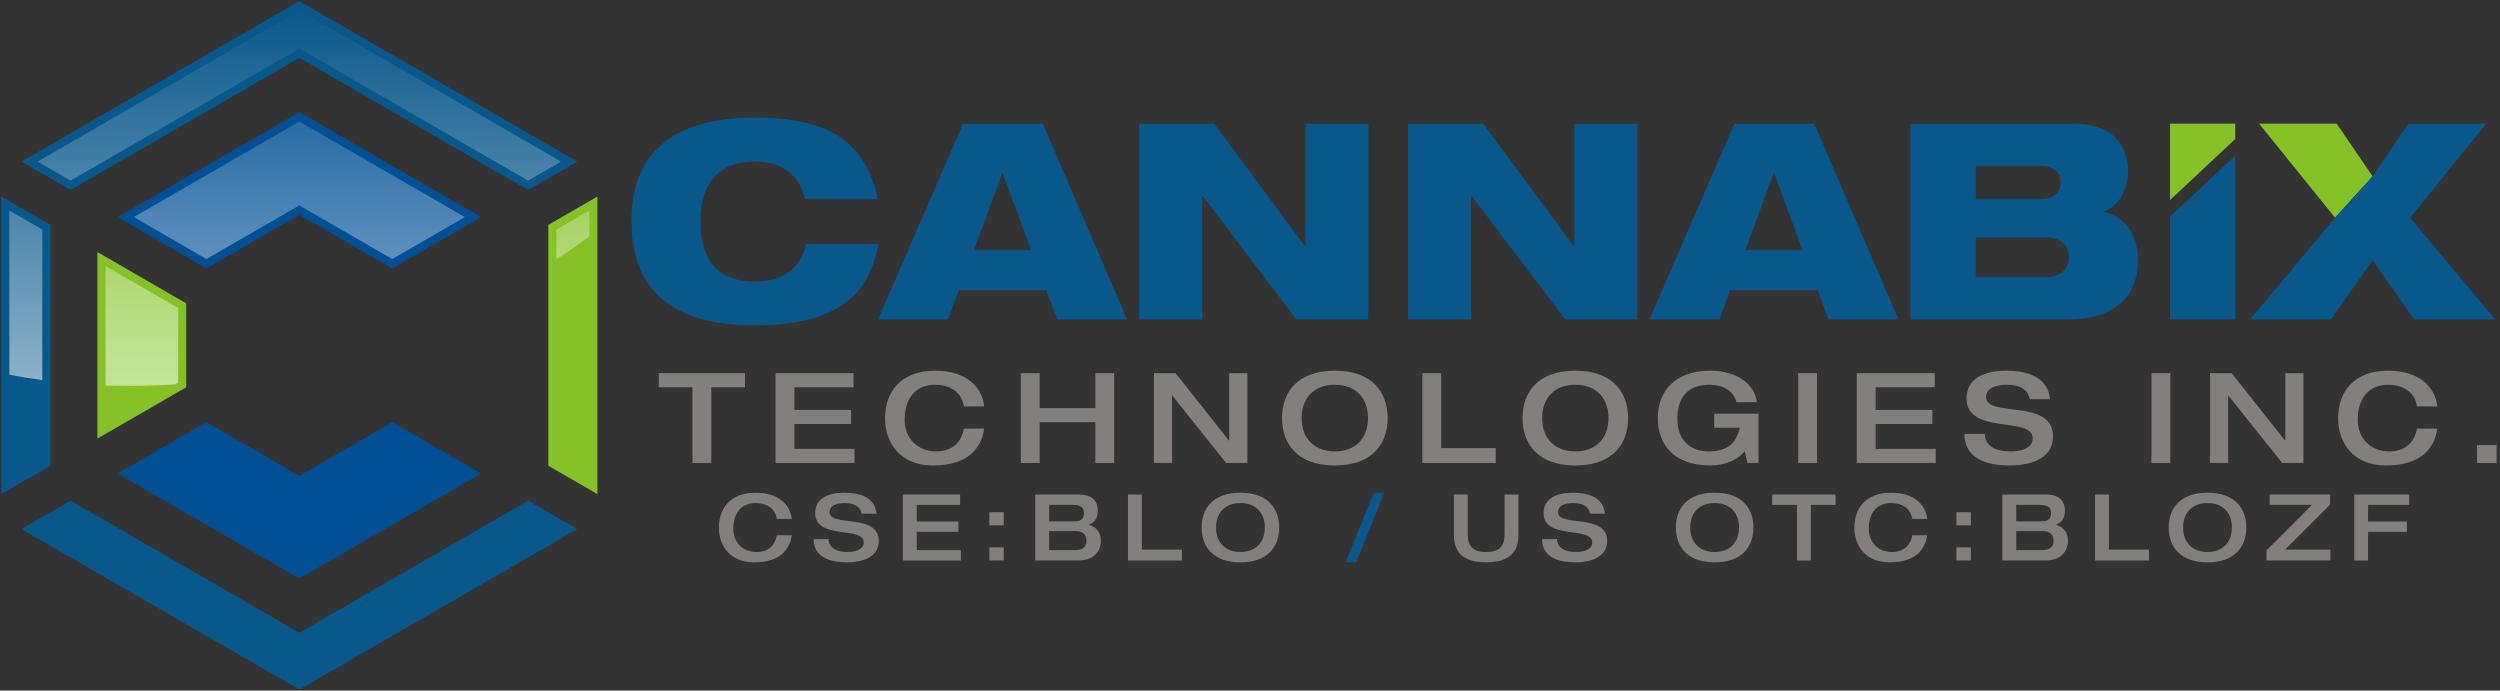 <svg xmlns="http://www.w3.org/2000/svg" width="619" height="171" viewBox="0 0 619 171">
  <rect x="0" y="0" width="619" height="171" fill="#333333" stroke="none"/>
  <defs>
    <linearGradient id="linearGradient-1" x1="49.996%" x2="49.996%" y1="-253.387%" y2="310.136%">
      <stop offset="0%" stop-color="#FFF" stop-opacity="0"/>
      <stop offset="100%" stop-color="#FFF" stop-opacity=".6"/>
    </linearGradient>
    <linearGradient id="linearGradient-2" x1="49.998%" x2="49.998%" y1="-101.963%" y2="124.798%">
      <stop offset="0%" stop-color="#FFF" stop-opacity="0"/>
      <stop offset="100%" stop-color="#FFF" stop-opacity=".6"/>
    </linearGradient>
    <linearGradient id="linearGradient-3" x1="50%" x2="50%" y1="-.601%" y2="230.933%">
      <stop offset="0%" stop-color="#FFF" stop-opacity="0"/>
      <stop offset="100%" stop-color="#FFF" stop-opacity=".6"/>
    </linearGradient>
    <linearGradient id="linearGradient-4" x1="50.001%" x2="50.001%" y1="-177.704%" y2="130.448%">
      <stop offset="0%" stop-color="#FFF" stop-opacity="0"/>
      <stop offset="100%" stop-color="#FFF" stop-opacity=".6"/>
    </linearGradient>
    <linearGradient id="linearGradient-5" x1="50%" x2="50%" y1="-71.834%" y2="208.052%">
      <stop offset="0%" stop-color="#FFF" stop-opacity="0"/>
      <stop offset="100%" stop-color="#FFF" stop-opacity=".6"/>
    </linearGradient>
  </defs>
  <g id="Templates" fill="none" fill-rule="evenodd" stroke="none" stroke-width="1">
    <g id="Logo_full_color_Symbol_Blueslash">
      <polygon id="Path" fill="#09588B" points=".312 48.665 .312 122.335 12.472 115.315 12.472 55.685"/>
      <polygon id="Path" fill="#84C225" points="147.915 48.665 135.755 55.685 135.755 115.315 147.915 122.335"/>
      <polygon id="Path" fill="#09588B" points="17.472 47.025 74.113 14.323 130.755 47.025 142.915 40.005 74.113 .282 5.312 40.005"/>
      <polygon id="Path" fill="#09588B" points="130.755 123.975 74.113 156.678 17.471 123.975 5.312 130.996 74.113 170.718 142.915 130.996"/>
      <polygon id="Path" fill="#84C225" points="24.124 62.413 24.124 108.588 46.11 95.894 46.11 75.106"/>
      <polygon id="Path" fill="#015096" points="51.11 66.446 74.113 53.165 97.117 66.446 119.103 53.753 74.113 27.778 29.124 53.753"/>
      <polygon id="Path" fill="#015096" points="97.117 104.554 74.113 117.836 51.11 104.554 29.124 117.248 74.113 143.223 119.103 117.248"/>
      <g id="Group" transform="translate(2 2)">
        <path id="Path" fill="url(#linearGradient-1)" d="M135.755,54.84 L143.915,50.129 L143.915,56.523 C141.295,58.475 138.563,60.382 135.755,62.219 L135.755,54.84 Z"/>
        <path id="Path" fill="url(#linearGradient-2)" d="M8.472,92.121 C5.695,91.746 2.963,91.297 0.312,90.781 L0.312,50.129 L8.472,54.84 L8.472,92.121 Z"/>
        <polygon id="Path" fill="url(#linearGradient-3)" points="72.113 10.013 15.472 42.715 7.312 38.005 72.113 .591 136.915 38.005 128.755 42.715"/>
        <path id="Path" fill="url(#linearGradient-4)" d="M30.088,93.533 C28.101,93.533 26.102,93.498 24.124,93.43 L24.124,63.876 L42.11,74.261 L42.11,92.739 L41.359,93.173 C37.594,93.412 33.805,93.533 30.088,93.533 Z"/>
        <polygon id="Path" fill="url(#linearGradient-5)" points="72.113 48.855 49.11 62.136 31.124 51.752 72.113 28.087 113.103 51.752 95.117 62.136"/>
      </g>
      <g id="Group" transform="translate(156 29)">
        <path id="Path" fill="#09588B" d="M61.484,31.421 C59.515,41.873 53.747,51.579 30.806,51.579 C10.309,51.579 0.332,42.552 0.332,25.856 C0.332,9.635 9.766,0.133 30.806,0.133 C45.602,0.133 57.819,3.527 61.348,20.291 L43.362,20.291 C42.412,16.83 40.036,10.993 30.874,10.993 C20.761,10.993 17.436,17.848 17.436,25.857 C17.436,33.866 20.422,40.721 30.874,40.721 C38.136,40.721 42.48,37.056 43.566,31.423 L61.484,31.423 L61.484,31.421 Z"/>
        <polygon id="Path" fill="#09588B" points="126.032 1.625 144.629 1.625 167.094 31.963 167.231 31.963 167.231 1.625 182.84 1.625 182.84 50.085 164.99 50.085 141.778 19.475 141.642 19.475 141.642 50.085 126.032 50.085 126.032 1.625"/>
        <polygon id="Path" fill="#09588B" points="192.615 1.625 211.212 1.625 233.678 31.963 233.813 31.963 233.813 1.625 249.424 1.625 249.424 50.085 231.573 50.085 208.361 19.475 208.225 19.475 208.225 50.085 192.615 50.085 192.615 1.625"/>
        <path id="Shape" fill="#09588B" fill-rule="nonzero" d="M317.024,1.625 L357.136,1.625 C368.877,1.625 370.913,8.887 370.913,13.57 C370.913,18.117 368.401,22.054 364.94,23.343 L364.94,23.479 C370.03,24.633 373.356,28.773 373.356,35.628 C373.356,41.397 370.641,50.085 355.778,50.085 L317.023,50.085 L317.023,1.625 L317.024,1.625 Z M333.177,20.29 L349.263,20.29 C352.724,20.29 354.217,18.39 354.217,16.15 C354.217,13.978 352.724,12.078 349.263,12.078 L333.177,12.078 L333.177,20.29 L333.177,20.29 Z M350.552,39.633 C353.946,39.633 356.253,37.8 356.253,34.611 C356.253,31.422 353.945,29.792 350.552,29.792 L333.177,29.792 L333.177,39.633 L350.552,39.633 L350.552,39.633 Z"/>
        <g fill="#827F7E" transform="translate(7 62)">
          <polygon id="Path" points="8.453 4.888 .111 4.888 .111 1.402 21.465 1.402 21.465 4.888 13.122 4.888 13.122 23.627 8.453 23.627 8.453 4.888"/>
          <polygon id="Path" points="29.026 1.402 48.325 1.402 48.325 4.888 33.695 4.888 33.695 10.492 47.734 10.492 47.734 13.978 33.695 13.978 33.695 20.141 48.574 20.141 48.574 23.627 29.026 23.627"/>
          <path id="Path" d="M75.654,9.62 C75.186,6.259 72.416,4.266 68.494,4.266 C64.199,4.266 60.992,7.129 60.992,12.919 C60.992,17.557 64.199,20.764 68.805,20.764 C73.661,20.764 75.28,17.464 75.654,15.129 L80.696,15.129 C80.043,19.549 77.148,24.25 67.996,24.25 C59.965,24.25 56.137,18.771 56.137,12.515 C56.137,6.259 59.81,0.78 68.557,0.78 C76.214,0.78 80.199,4.827 80.697,9.62 L75.654,9.62 Z"/>
          <polygon id="Path" points="89.752 1.402 94.421 1.402 94.421 10.055 108.211 10.055 108.211 1.402 112.88 1.402 112.88 23.628 108.211 23.628 108.211 13.542 94.421 13.542 94.421 23.628 89.752 23.628"/>
          <polygon id="Path" points="122.715 1.402 128.069 1.402 141.298 18.087 141.361 18.087 141.361 1.402 145.843 1.402 145.843 23.628 140.582 23.628 127.26 6.943 127.197 6.943 127.197 23.628 122.715 23.628"/>
          <path id="Shape" fill-rule="nonzero" d="M154.432,12.515 C154.432,6.258 158.105,0.78 167.505,0.78 C176.906,0.78 180.579,6.259 180.579,12.515 C180.579,18.771 176.906,24.25 167.505,24.25 C158.105,24.25 154.432,18.772 154.432,12.515 Z M175.723,12.515 C175.723,7.627 172.735,4.266 167.505,4.266 C162.275,4.266 159.287,7.627 159.287,12.515 C159.287,17.402 162.275,20.764 167.505,20.764 C172.735,20.764 175.723,17.402 175.723,12.515 Z"/>
          <polygon id="Path" points="189.167 1.402 193.836 1.402 193.836 19.955 207.346 19.955 207.346 23.628 189.167 23.628"/>
          <path id="Shape" fill-rule="nonzero" d="M213.975,12.515 C213.975,6.258 217.648,0.78 227.048,0.78 C236.449,0.78 240.122,6.259 240.122,12.515 C240.122,18.771 236.449,24.25 227.048,24.25 C217.648,24.25 213.975,18.772 213.975,12.515 Z M235.266,12.515 C235.266,7.627 232.278,4.266 227.048,4.266 C221.818,4.266 218.83,7.627 218.83,12.515 C218.83,17.402 221.818,20.764 227.048,20.764 C232.278,20.764 235.266,17.402 235.266,12.515 Z"/>
          <path id="Path" d="M272.399,23.627 L269.66,23.627 L269.006,20.732 C267.201,22.911 264.026,24.25 260.539,24.25 C251.139,24.25 247.466,18.771 247.466,12.515 C247.466,6.259 251.357,0.78 260.415,0.78 C267.17,0.78 271.496,4.204 271.994,8.561 L266.952,8.561 C266.111,5.542 263.309,4.266 260.29,4.266 C254.531,4.266 252.321,7.784 252.321,12.67 C252.321,18.584 256.119,20.764 260.041,20.764 C264.804,20.764 266.982,18.584 267.73,14.911 L261.442,14.911 L261.442,11.425 L272.399,11.425 L272.399,23.627 L272.399,23.627 Z"/>
          <polygon id="Path" points="282.233 1.402 286.902 1.402 286.902 23.628 282.233 23.628"/>
          <polygon id="Path" points="296.738 1.402 316.037 1.402 316.037 4.888 301.407 4.888 301.407 10.492 315.446 10.492 315.446 13.978 301.407 13.978 301.407 20.141 316.286 20.141 316.286 23.627 296.738 23.627"/>
          <path id="Path" d="M333.715,0.78 C337.14,0.78 343.987,1.402 344.579,7.845 L339.536,7.845 C339.38,6.133 337.824,4.266 333.932,4.266 C330.82,4.266 328.765,5.231 328.765,7.317 C328.765,12.546 345.326,7.535 345.326,17.028 C345.326,22.757 339.38,24.251 334.649,24.251 C326.649,24.251 323.442,21.106 323.38,16.438 L328.422,16.438 C328.547,19.364 330.975,20.765 334.804,20.765 C337.637,20.765 340.283,19.924 340.283,17.496 C340.283,11.986 323.91,16.78 323.91,7.659 C323.911,2.709 328.299,0.78 333.715,0.78 Z"/>
          <polygon id="Path" points="369.697 1.402 374.366 1.402 374.366 23.628 369.697 23.628"/>
          <polygon id="Path" points="384.201 1.402 389.555 1.402 402.784 18.087 402.847 18.087 402.847 1.402 407.329 1.402 407.329 23.628 402.068 23.628 388.746 6.943 388.683 6.943 388.683 23.628 384.201 23.628 384.201 1.402"/>
          <path id="Path" d="M435.435,9.62 C434.968,6.259 432.199,4.266 428.276,4.266 C423.98,4.266 420.774,7.129 420.774,12.919 C420.774,17.557 423.98,20.764 428.587,20.764 C433.442,20.764 435.062,17.464 435.435,15.129 L440.478,15.129 C439.825,19.549 436.929,24.25 427.778,24.25 C419.748,24.25 415.919,18.771 415.919,12.515 C415.919,6.259 419.592,0.78 428.339,0.78 C435.996,0.78 439.981,4.827 440.479,9.62 L435.435,9.62 Z"/>
          <polygon id="Path" points="450.312 19.208 455.167 19.208 455.167 23.628 450.312 23.628"/>
        </g>
        <g id="Path" transform="translate(381 1)">
          <polygon fill="#84C225" points="16.453 4.421 16.453 .625 .298 .625 .298 19.534"/>
          <polygon fill="#09588B" points=".298 23.641 .298 49.085 16.453 49.085 16.453 8.529"/>
        </g>
        <polygon id="Path" fill="#84C225" points="422.564 1.625 403.357 1.625 422.158 24.905 431.456 14.657"/>
        <polygon id="Path" fill="#09588B" points="440.753 24.905 459.554 1.625 440.347 1.625 431.456 14.657 422.158 24.905 401.117 50.085 421.139 50.085 431.456 35.425 441.772 50.085 461.794 50.085"/>
        <path id="Shape" fill="#09588B" fill-rule="nonzero" d="M21.457.625L.417 49.085 17.724 49.085 20.413 41.833 42.05 41.833 44.739 49.085 62.046 49.085 41.21.625 21.457.625zM31.164 12.842L31.299 12.842 38.019 31.167 38.303 31.917 24.16 31.917 24.444 31.167 31.164 12.842zM235.738 49.085L253.045 49.085 232.209.625 212.458.625 191.418 49.085 208.725 49.085 211.414 41.833 233.051 41.833 235.738 49.085zM222.164 12.842L222.299 12.842 229.019 31.167 229.303 31.917 215.16 31.917 215.444 31.167 222.164 12.842z" transform="translate(61 1)"/>
      </g>
      <g id="Group" transform="translate(177 121)">
        <path id="Path" fill="#827F7E" d="M15.341 7.486C14.998 5.016 12.962 3.552 10.08 3.552 6.923 3.552 4.567 5.656 4.567 9.91 4.567 13.318 6.923 15.674 10.308 15.674 13.876 15.674 15.066 13.249 15.34 11.534L19.046 11.534C18.566 14.782 16.438 18.235 9.713 18.235 3.812 18.235.999 14.21.999 9.612.999 5.015 3.698.989 10.125.989 15.752.989 18.68 3.963 19.046 7.485L15.341 7.485 15.341 7.486zM32.045.989C34.561.989 39.593 1.447 40.028 6.181L36.322 6.181C36.208 4.923 35.064 3.551 32.205 3.551 29.918 3.551 28.408 4.26 28.408 5.792 28.408 9.635 40.576 5.952 40.576 12.929 40.576 17.137 36.207 18.235 32.731 18.235 26.853 18.235 24.497 15.925 24.451 12.495L28.157 12.495C28.248 14.644 30.032 15.674 32.846 15.674 34.928 15.674 36.871 15.057 36.871 13.273 36.871 9.224 24.84 12.747 24.84 6.045 24.84 2.407 28.066.989 32.045.989z"/>
        <polygon id="Path" fill="#827F7E" points="46.552 1.447 60.733 1.447 60.733 4.009 49.983 4.009 49.983 8.126 60.299 8.126 60.299 10.688 49.983 10.688 49.983 15.217 60.916 15.217 60.916 17.779 46.552 17.779"/>
        <path id="Shape" fill="#827F7E" fill-rule="nonzero" d="M67.967 5.816L71.535 5.816 71.535 9.064 67.967 9.064 67.967 5.816zM67.967 14.53L71.535 14.53 71.535 17.778 67.967 17.778 67.967 14.53zM79.338 1.447L90.134 1.447C93.863 1.447 94.822 3.436 94.822 5.518 94.822 7.851 93.473 8.514 92.603 8.926 93.862 9.315 95.577 10.23 95.577 12.974 95.577 14.804 94.433 17.778 90.019 17.778L79.337 17.778 79.337 1.447 79.338 1.447zM82.769 8.08L89.173 8.08C90.134 8.08 91.392 7.851 91.392 5.999 91.392 4.649 90.569 4.009 88.579 4.009L82.769 4.009 82.769 8.08zM82.769 15.217L88.922 15.217C90.454 15.217 92.01 14.919 92.01 12.815 92.01 11.306 90.957 10.505 89.425 10.505L82.769 10.505 82.769 15.217 82.769 15.217z"/>
        <polygon id="Path" fill="#827F7E" points="102.286 1.447 105.717 1.447 105.717 15.079 115.644 15.079 115.644 17.778 102.287 17.778 102.287 1.447"/>
        <path id="Shape" fill="#827F7E" fill-rule="nonzero" d="M120.521,9.612 C120.521,5.015 123.22,0.989 130.127,0.989 C137.035,0.989 139.733,5.015 139.733,9.612 C139.733,14.21 137.035,18.235 130.127,18.235 C123.22,18.236 120.521,14.21 120.521,9.612 Z M136.165,9.612 C136.165,6.021 133.97,3.551 130.127,3.551 C126.284,3.551 124.089,6.021 124.089,9.612 C124.089,13.204 126.284,15.674 130.127,15.674 C133.97,15.674 136.165,13.204 136.165,9.612 Z"/>
        <polygon id="Path" fill="#09588B" points="163.143 .989 165.75 .989 158.797 18.235 156.189 18.235"/>
        <path id="Path" fill="#827F7E" d="M182.98 1.447L186.412 1.447 186.412 10.665C186.412 12.93 186.503 15.674 190.964 15.674 195.446 15.674 195.538 12.93 195.538 10.665L195.538 1.447 198.969 1.447 198.969 10.756C198.969 13.455 198.877 18.235 190.964 18.235 183.072 18.235 182.981 13.455 182.981 10.756L182.981 1.447 182.98 1.447zM212.401.989C214.917.989 219.949 1.447 220.383 6.181L216.678 6.181C216.563 4.923 215.419 3.551 212.561 3.551 210.273 3.551 208.764 4.26 208.764 5.792 208.764 9.635 220.932 5.952 220.932 12.929 220.932 17.137 216.563 18.235 213.086 18.235 207.208 18.235 204.852 15.925 204.807 12.495L208.512 12.495C208.604 14.644 210.388 15.674 213.2 15.674 215.282 15.674 217.226 15.057 217.226 13.273 217.226 9.224 205.195 12.747 205.195 6.045 205.195 2.407 208.42.989 212.401.989z"/>
        <path id="Shape" fill="#827F7E" fill-rule="nonzero" d="M237.936,9.612 C237.936,5.015 240.635,0.989 247.542,0.989 C254.45,0.989 257.148,5.015 257.148,9.612 C257.148,14.21 254.45,18.235 247.542,18.235 C240.635,18.236 237.936,14.21 237.936,9.612 Z M253.58,9.612 C253.58,6.021 251.385,3.551 247.542,3.551 C243.699,3.551 241.504,6.021 241.504,9.612 C241.504,13.204 243.699,15.674 247.542,15.674 C251.385,15.674 253.58,13.204 253.58,9.612 Z"/>
        <polygon id="Path" fill="#827F7E" points="267.929 4.009 261.799 4.009 261.799 1.447 277.489 1.447 277.489 4.009 271.359 4.009 271.359 17.779 267.928 17.779 267.928 4.009"/>
        <path id="Path" fill="#827F7E" d="M296.479,7.486 C296.136,5.016 294.101,3.552 291.218,3.552 C288.062,3.552 285.706,5.656 285.706,9.91 C285.706,13.318 288.061,15.674 291.447,15.674 C295.014,15.674 296.204,13.249 296.478,11.534 L300.184,11.534 C299.704,14.782 297.577,18.235 290.852,18.235 C284.951,18.235 282.137,14.21 282.137,9.612 C282.137,5.015 284.836,0.989 291.263,0.989 C296.89,0.989 299.818,3.963 300.184,7.485 L296.479,7.485 L296.479,7.486 Z"/>
        <path id="Shape" fill="#827F7E" fill-rule="nonzero" d="M307.418 5.816L310.986 5.816 310.986 9.064 307.418 9.064 307.418 5.816zM307.418 14.53L310.986 14.53 310.986 17.778 307.418 17.778 307.418 14.53zM318.79 1.447L329.586 1.447C333.315 1.447 334.274 3.436 334.274 5.518 334.274 7.851 332.925 8.514 332.055 8.926 333.314 9.315 335.029 10.23 335.029 12.974 335.029 14.804 333.885 17.778 329.471 17.778L318.79 17.778 318.79 1.447zM322.221 8.08L328.625 8.08C329.586 8.08 330.844 7.851 330.844 5.999 330.844 4.649 330.021 4.009 328.031 4.009L322.221 4.009 322.221 8.08 322.221 8.08zM322.221 15.217L328.374 15.217C329.906 15.217 331.462 14.919 331.462 12.815 331.462 11.306 330.409 10.505 328.877 10.505L322.221 10.505 322.221 15.217z"/>
        <polygon id="Path" fill="#827F7E" points="341.737 1.447 345.168 1.447 345.168 15.079 355.095 15.079 355.095 17.778 341.738 17.778 341.738 1.447"/>
        <path id="Shape" fill="#827F7E" fill-rule="nonzero" d="M359.973,9.612 C359.973,5.015 362.672,0.989 369.579,0.989 C376.487,0.989 379.185,5.015 379.185,9.612 C379.185,14.21 376.487,18.235 369.579,18.235 C362.672,18.236 359.973,14.21 359.973,9.612 Z M375.617,9.612 C375.617,6.021 373.422,3.551 369.579,3.551 C365.736,3.551 363.541,6.021 363.541,9.612 C363.541,13.204 365.736,15.674 369.579,15.674 C373.422,15.674 375.617,13.204 375.617,9.612 Z"/>
        <polygon id="Path" fill="#827F7E" points="384.178 15.285 395.432 4.009 384.956 4.009 384.956 1.447 399.937 1.447 399.937 3.94 388.798 15.079 400.005 15.079 400.005 17.778 384.177 17.778 384.177 15.285"/>
        <polygon id="Path" fill="#827F7E" points="405.913 1.447 419.499 1.447 419.499 4.009 409.344 4.009 409.344 8.126 418.95 8.126 418.95 10.688 409.344 10.688 409.344 17.779 405.913 17.779"/>
      </g>
    </g>
  </g>
</svg>
